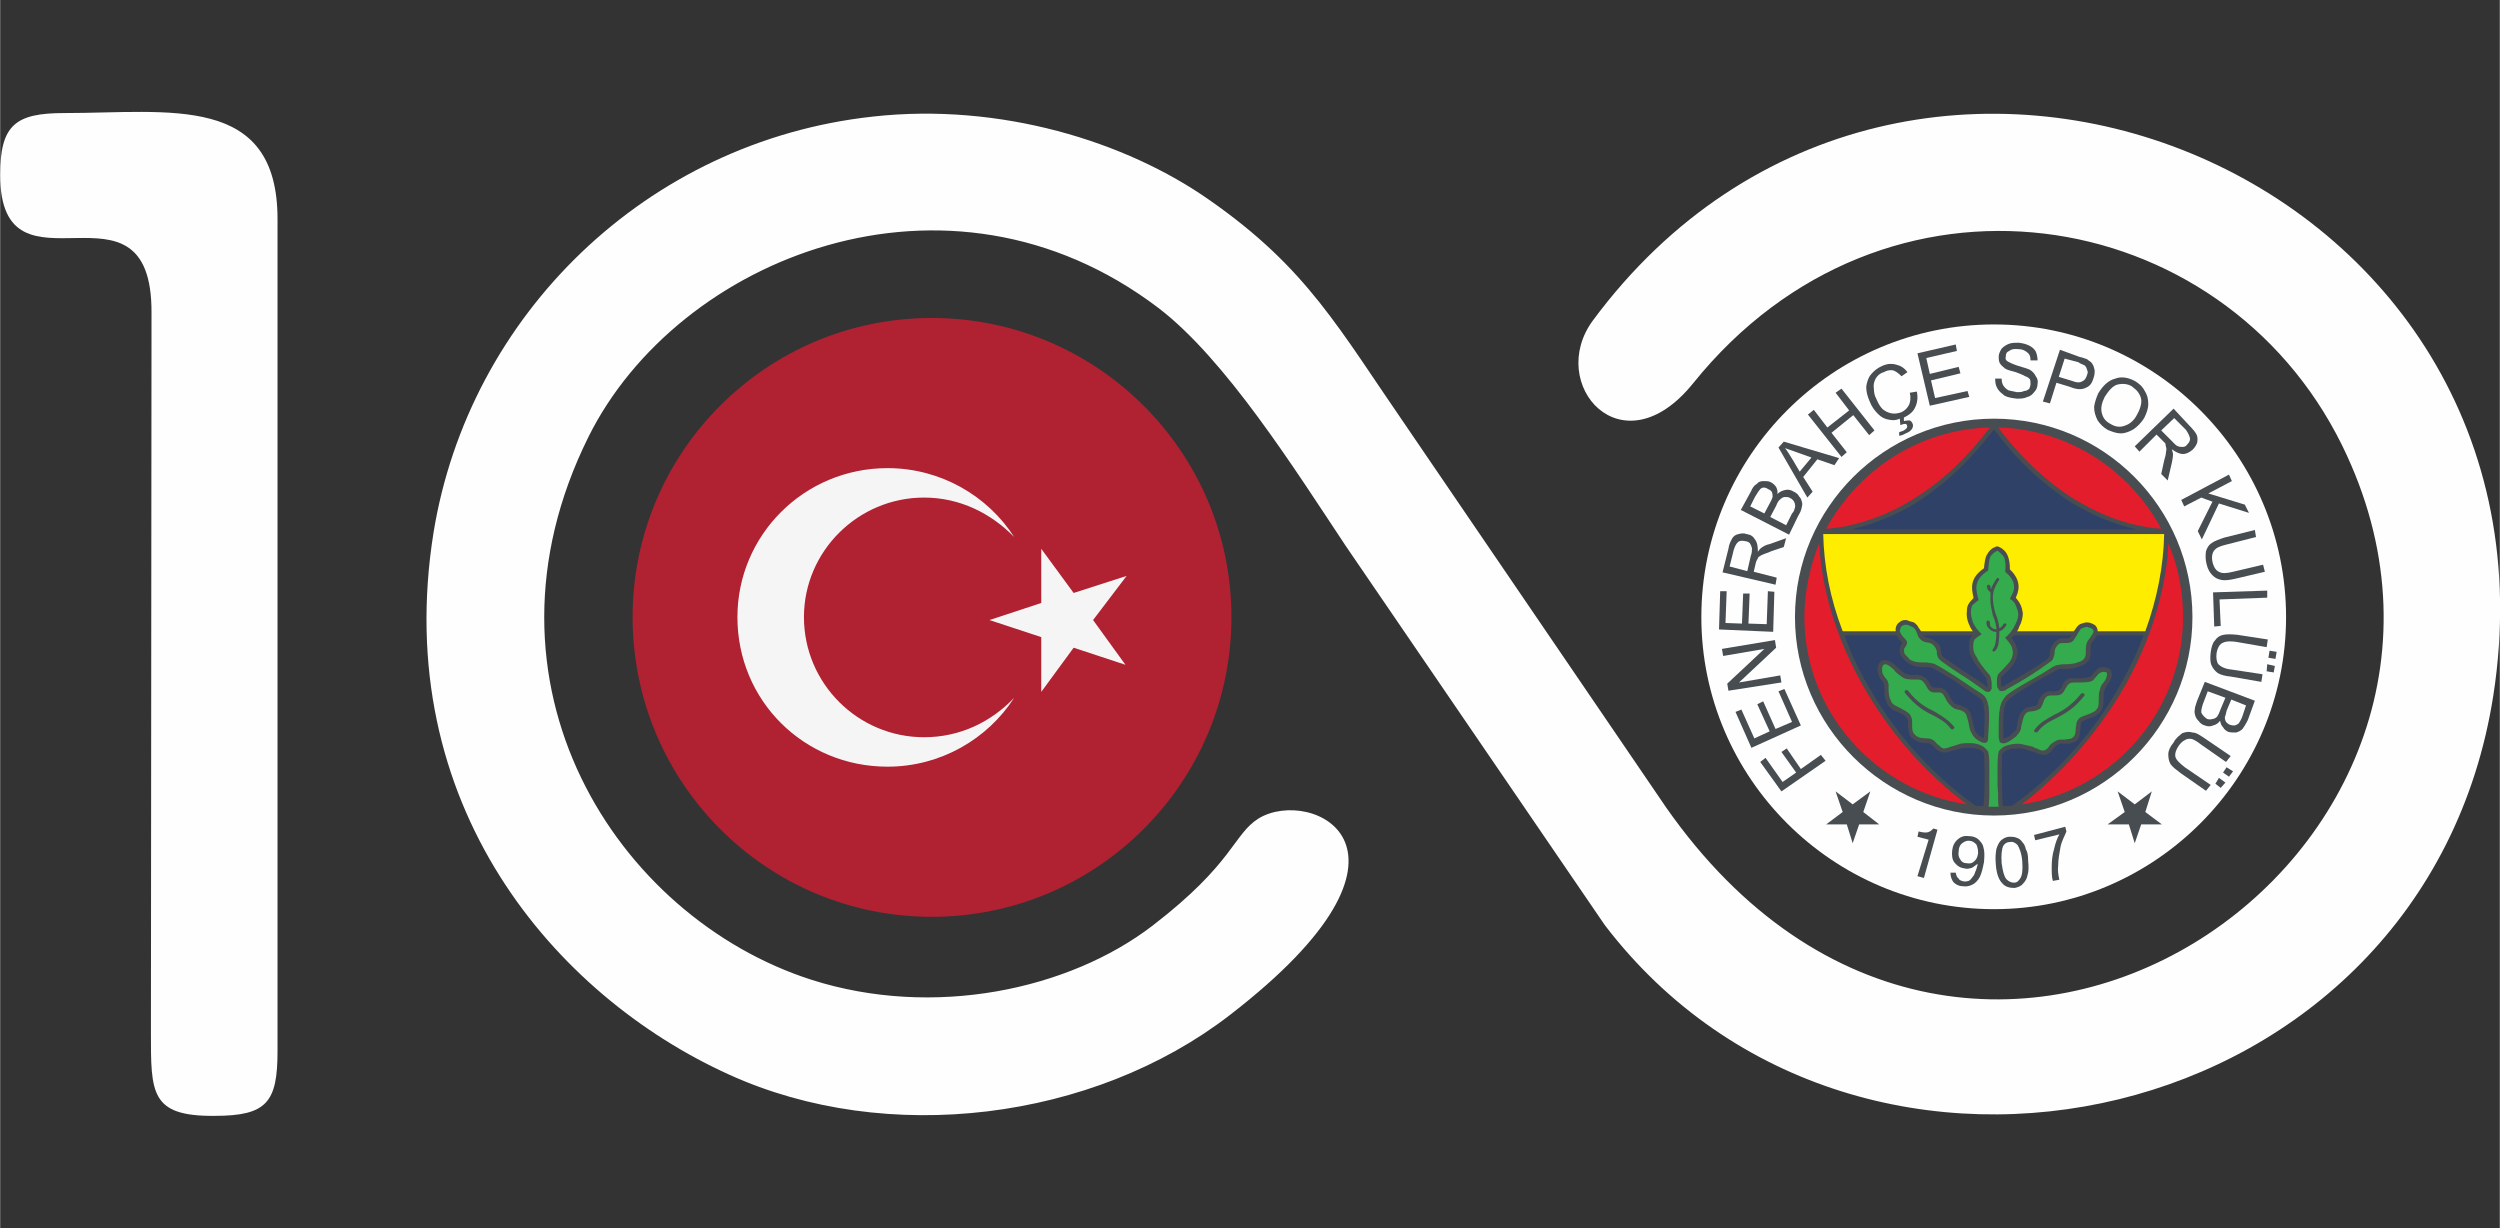 <?xml version="1.0" encoding="UTF-8"?>
<!DOCTYPE svg PUBLIC "-//W3C//DTD SVG 1.1//EN" "http://www.w3.org/Graphics/SVG/1.1/DTD/svg11.dtd">
<!-- Creator: CorelDRAW X8 -->
<svg xmlns="http://www.w3.org/2000/svg" xml:space="preserve" width="41.109mm" height="20.198mm" version="1.1" style="shape-rendering:geometricPrecision; text-rendering:geometricPrecision; image-rendering:optimizeQuality; fill-rule:evenodd; clip-rule:evenodd"
viewBox="0 0 4245 2086"
 xmlns:xlink="http://www.w3.org/1999/xlink">
 <rect x="0" y="0" width="4245" height="2086" fill="#333333" stroke="none"/>
 <defs>
  <style type="text/css">
   <![CDATA[
    .str0 {stroke:#1C1B17;stroke-width:7.869}
    .fil9 {fill:none}
    .fil4 {fill:#2F4167}
    .fil6 {fill:#34AB4D}
    .fil2 {fill:#484D51}
    .fil7 {fill:#B02132}
    .fil3 {fill:#E41D2C}
    .fil10 {fill:whitesmoke}
    .fil1 {fill:#FEFEFE}
    .fil0 {fill:#FEFEFE}
    .fil5 {fill:#FFED00}
    .fil8 {fill:#1C1B17;fill-opacity:0}
   ]]>
  </style>
   <clipPath id="id0">
    <path d="M1582 1494c223,0 409,-163 441,-378l0 0c-32,215 -218,378 -441,378zm445 -397l0 0c1,-15 3,-32 3,-49 0,17 -2,34 -3,49z"/>
   </clipPath>
   <clipPath id="id1">
    <path d="M1582 1494c223,0 409,-163 441,-378l0 0c-32,215 -218,378 -441,378zm445 -397l0 0c1,-15 3,-32 3,-49 0,17 -2,34 -3,49z"/>
   </clipPath>
   <clipPath id="id2">
    <path d="M1582 1494c223,0 409,-163 441,-378l0 0c-32,215 -218,378 -441,378zm445 -397l0 0c1,-15 3,-32 3,-49 0,17 -2,34 -3,49z"/>
   </clipPath>
 </defs>
 <g id="Katman_x0020_1">
  <path class="fil0" d="M1482 198c-385,42 -686,338 -746,706 -74,462 206,787 502,921 268,122 618,78 850,-101 367,-283 139,-389 49,-334 -43,27 -42,76 -180,182 -142,109 -372,158 -579,92 -331,-106 -587,-503 -379,-922 151,-304 610,-491 968,-219 114,87 231,273 318,404l440 644c432,566 1393,353 1509,-390 138,-891 -999,-1352 -1529,-637 -80,108 49,257 170,107 325,-404 898,-309 1102,105 340,691 -628,1359 -1148,615l-439 -644c-118,-171 -170,-271 -336,-387 -142,-100 -356,-166 -572,-142z"/>
  <path class="fil0" d="M0 297c0,225 258,-17 257,234l-1 1223c0,102 -1,142 108,141 89,0 107,-23 107,-110l0 -1413c0,-214 -184,-180 -362,-180 -83,0 -109,20 -109,105z"/>
  <path class="fil1" d="M3386 1544c273,0 496,-223 496,-496 0,-274 -223,-497 -496,-497 -274,0 -497,223 -497,497 0,273 223,496 497,496z"/>
  <path class="fil2" d="M3386 1385c186,0 337,-152 337,-337 0,-186 -151,-337 -337,-337 -186,0 -338,151 -338,337 0,185 152,337 338,337z"/>
  <path class="fil3" d="M3101 898c54,-99 157,-169 278,-172 -36,48 -80,91 -131,122 -30,19 -63,33 -98,42 -16,4 -32,7 -49,8l0 0z"/>
  <path class="fil3" d="M3340 1366c-155,-23 -276,-157 -276,-318 0,-44 10,-87 25,-125 1,7 1,16 2,23 8,79 37,160 81,233 43,72 101,137 168,187z"/>
  <path class="fil3" d="M3682 923c17,38 25,81 25,125 0,161 -120,295 -274,318 66,-50 123,-115 167,-187 45,-74 73,-157 81,-236 0,-7 1,-14 1,-20z"/>
  <path class="fil3" d="M3393 726c120,3 224,73 277,172 -14,-1 -27,-3 -41,-6 -37,-8 -73,-24 -106,-44 -50,-31 -94,-74 -130,-122l0 0z"/>
  <path class="fil4" d="M3144 899l484 0c-39,-9 -75,-24 -108,-44 -53,-33 -98,-77 -134,-126 -37,49 -82,93 -134,126 -33,20 -70,35 -108,44l0 0z"/>
  <path class="fil4" d="M3221 1079l-89 0c12,34 28,66 47,97 44,75 105,142 175,192 5,1 10,1 14,1 3,-16 2,-87 1,-90 -3,-3 -6,-6 -10,-7 -4,-1 -9,-2 -15,-2 -5,0 -9,0 -14,1 -4,1 -9,2 -15,4 -5,2 -9,3 -14,3 -4,0 -8,-2 -14,-6 -1,-1 -1,-2 -2,-3 -4,-4 -8,-7 -12,-7 -6,0 -10,-1 -15,-2 -4,-2 -8,-4 -12,-7 -6,-7 -6,-18 -6,-25 0,-4 0,-6 -1,-7 -1,-3 -4,-5 -8,-8 -5,-2 -10,-5 -14,-6 -7,-4 -12,-9 -14,-16 -3,-6 -3,-13 -3,-20 0,-3 0,-5 -1,-8 0,-2 0,-4 -1,-5l-1 0c-1,-3 -5,-5 -6,-9 -1,-3 -3,-7 -3,-13 0,-4 2,-8 3,-10 2,-3 6,-5 9,-5 9,0 17,7 22,12 0,1 1,1 1,1 2,2 5,5 8,7 2,2 5,4 8,4 5,2 9,2 13,1 0,0 0,0 0,0 6,0 12,1 15,4 5,2 8,6 10,12 4,6 6,6 11,6 2,0 3,0 5,0 10,1 13,6 17,13 0,1 1,3 2,4 1,3 3,5 5,7 1,1 2,3 3,3 2,1 4,2 6,2 3,1 6,2 12,5 4,2 6,6 8,9 1,4 2,8 3,11 2,8 3,14 5,20 4,5 7,9 15,11 0,0 0,-1 0,-2 1,-24 2,-39 0,-49 -1,-9 -3,-14 -8,-17 -15,-10 -30,-20 -44,-30 -13,-8 -27,-16 -36,-21 -2,0 -4,-1 -6,-1 -2,0 -4,0 -6,0 -1,0 -2,0 -2,0 -9,0 -18,-1 -27,-7 -6,-4 -10,-9 -13,-14 -2,-5 -2,-10 1,-16 0,0 1,-1 1,-2 1,-2 2,-2 0,-4 -3,-2 -6,-6 -7,-9 0,0 -1,-1 -1,-2l0 0z"/>
  <path class="fil4" d="M3349 1079l-83 0c1,3 5,3 8,4 3,1 7,2 10,4 3,2 5,4 8,7 2,2 3,6 4,11 0,1 0,2 0,3 1,4 1,6 5,9 17,11 32,22 46,31 10,6 20,12 27,19l0 0c0,0 1,0 1,0 0,-2 0,-4 -1,-7 0,-3 -1,-6 -1,-8 -12,-15 -20,-25 -24,-33 -5,-9 -6,-17 -5,-26 0,-4 1,-8 3,-11 1,-1 2,-2 2,-3z"/>
  <path class="fil4" d="M3518 1079l-98 0c-2,2 -3,3 -4,5 3,4 5,7 7,11 2,5 3,9 3,14 -1,8 -4,16 -10,23 -5,6 -11,12 -17,17 -1,2 -1,5 -1,8 0,3 0,6 1,9 0,0 0,0 0,0 1,0 1,0 1,0 0,0 0,0 0,0l0 0c2,-1 6,-3 11,-6 18,-11 42,-24 65,-40 2,-2 3,-4 4,-6 1,-1 1,-4 1,-7 0,-4 2,-8 4,-11 2,-5 5,-7 8,-9 5,-3 9,-3 14,-3 4,0 7,0 8,-2 1,-1 2,-2 3,-3l0 0z"/>
  <path class="fil4" d="M3401 1369c5,0 11,0 16,-1 71,-50 132,-117 176,-192 18,-31 35,-63 47,-97l-79 0c-1,2 -2,3 -3,5 -2,3 -4,5 -6,7 -2,4 -2,9 -2,14 0,10 0,20 -17,26 -5,2 -9,3 -13,4 -4,1 -8,1 -13,1 -4,0 -7,0 -10,0 -2,1 -5,2 -8,4 -5,3 -13,7 -20,11 -21,12 -45,26 -57,36 -5,4 -7,9 -9,17 -1,10 -2,24 -1,47 0,3 0,4 0,4 0,0 2,-1 4,-2 4,-1 8,-4 12,-8 3,-3 5,-5 6,-6 0,-1 0,-4 1,-5 1,-10 4,-25 13,-30 4,-3 8,-4 12,-4 3,-1 6,-1 8,-2 1,0 3,-3 3,-7 4,-7 8,-17 21,-17 2,0 3,0 5,0 5,0 10,0 14,-7 2,-7 5,-10 9,-13 3,-2 8,-3 14,-2 1,0 2,0 3,0 4,0 14,0 19,-2 3,0 4,-1 6,-3 1,-2 2,-2 3,-4 0,-1 1,-1 2,-2 4,-5 7,-8 15,-8 3,0 6,1 9,2 3,2 5,5 5,10 0,3 -1,8 -3,11 -2,4 -5,8 -7,11l0 0c-1,1 -2,3 -3,7 -1,3 -1,7 -1,11 0,6 0,13 -2,18 -3,6 -6,10 -14,14 -3,1 -5,2 -8,3 -6,2 -11,4 -14,7 0,1 -1,4 -1,8 -1,9 -1,19 -8,24 -4,2 -7,3 -12,4 -4,0 -9,0 -14,0 -2,0 -4,1 -7,3 -3,2 -6,6 -8,9 -10,11 -18,7 -28,3 -2,-1 -4,-2 -7,-2 -3,-1 -6,-3 -11,-4 -4,-1 -8,-1 -12,-1 -5,0 -11,0 -15,2 -4,1 -8,3 -11,7 -1,5 -1,56 0,67 0,7 0,14 1,22l0 0z"/>
  <path class="fil5" d="M3675 907l-579 0c1,54 12,110 33,165l90 0c0,0 0,0 0,0 0,-2 0,-3 0,-5 1,-5 3,-8 6,-10 3,-3 7,-4 10,-4 2,0 4,0 5,1 3,1 6,2 10,3 4,3 6,5 8,9 2,3 3,4 4,6l88 0c-3,-4 -5,-8 -7,-13 -3,-7 -4,-15 -3,-22 0,-5 1,-9 4,-13 1,-2 4,-5 7,-8 0,-1 0,-1 0,-2 -3,-14 -7,-32 18,-49 1,-10 2,-18 5,-23 4,-7 8,-11 16,-14l3 0c7,3 13,8 16,15 3,7 4,14 4,24 22,21 14,39 10,48 2,3 5,6 7,10 3,5 4,11 5,16 0,7 -2,16 -6,23 -1,3 -2,6 -4,8l97 0c0,-1 1,-2 2,-3 2,-4 5,-7 8,-9 2,-1 6,-2 10,-3 2,0 5,0 8,1 3,1 5,2 8,4 2,2 4,6 4,9 0,1 0,1 0,1l81 0c20,-55 31,-111 32,-165l0 0z"/>
  <path class="fil6" d="M3394 1370c-3,0 -5,0 -8,0 -3,0 -6,0 -9,0 0,-4 1,-12 1,-15 0,-9 0,-20 0,-28 0,-2 0,-3 0,-5 0,-8 0,-18 0,-26 0,-9 -1,-16 -2,-20l-1 -1c-4,-5 -8,-8 -13,-10 -5,-2 -11,-3 -17,-3 -6,0 -11,0 -16,1 -5,2 -10,3 -16,5 -5,2 -8,3 -12,3 -2,0 -5,-1 -8,-5 -1,-1 -2,-1 -3,-2 -4,-5 -9,-10 -17,-10 -5,0 -9,-1 -12,-1 -4,-1 -7,-3 -9,-5 -6,-5 -5,-14 -5,-20 0,-4 0,-8 -2,-11 -1,-4 -5,-7 -10,-10 -5,-3 -11,-6 -15,-8 -5,-2 -8,-5 -10,-11 -2,-4 -3,-11 -3,-16 0,-4 0,-7 0,-10 -1,-4 -2,-7 -4,-9l0 0c-2,-2 -4,-5 -5,-7 -2,-3 -2,-5 -2,-10 0,-2 0,-4 1,-5 1,-2 3,-3 4,-3 5,0 11,6 16,10 0,1 0,1 1,2 2,2 5,5 8,7 4,3 7,5 11,6 6,1 11,1 15,1 0,0 0,0 1,0 5,0 8,0 11,2 2,2 4,4 7,9 5,11 10,11 17,11 1,0 3,0 5,0 5,0 7,3 10,9 1,1 1,2 2,4 2,3 4,6 6,8 2,2 4,4 6,5 2,2 4,2 7,3 2,0 6,1 11,4 1,1 3,3 4,5 1,3 2,7 3,10 2,8 2,15 6,21 3,7 9,12 18,16 5,1 7,1 9,-2 1,-2 1,-5 1,-8 2,-24 2,-39 1,-50 -2,-12 -5,-18 -12,-23 -15,-9 -30,-20 -44,-29 -14,-9 -27,-17 -37,-22l-1 0c-3,-1 -5,-1 -7,-1 -2,-1 -4,-1 -7,-1 0,0 -1,0 -2,0 -8,0 -16,0 -24,-5 -3,-4 -7,-7 -9,-10 -1,-4 -1,-7 0,-10 1,0 1,-1 2,-2 3,-6 4,-8 -2,-14 -2,-2 -4,-4 -5,-6 -2,-3 -3,-5 -3,-7 0,-1 1,-2 1,-3 0,-2 1,-4 3,-5 1,-1 3,-2 6,-2 0,0 1,0 3,0 2,1 5,2 7,3 3,1 5,3 7,6 1,3 2,4 3,7 1,2 1,4 2,5 5,7 9,8 14,9 3,0 5,1 8,2 2,2 4,3 5,5 2,2 3,5 4,8 0,1 0,3 0,4 1,4 1,8 8,13 16,12 32,22 46,31 10,7 19,13 27,19 1,1 2,1 4,2 1,0 2,0 4,0 1,-1 2,-2 3,-3 0,-1 0,-1 1,-2 0,-3 0,-7 0,-11 -1,-4 -1,-9 -3,-12 -12,-14 -19,-23 -23,-32 -5,-7 -6,-14 -5,-22 0,-2 1,-5 2,-7 4,-4 8,-6 12,-9 -6,-6 -12,-13 -15,-21 -2,-6 -4,-13 -3,-19 0,-3 1,-6 2,-9 3,-3 7,-6 11,-9 -2,-7 -4,-14 -4,-22 1,-13 10,-22 20,-28 1,-8 1,-17 4,-24 3,-4 6,-7 12,-10 4,3 8,7 11,11 3,8 3,16 2,25 7,6 15,14 15,25 1,8 -4,14 -7,21 5,3 8,6 10,11 2,5 4,10 4,13 1,7 -2,14 -5,20 -4,9 -10,16 -17,22 4,5 8,9 11,15 1,3 2,7 2,10 0,7 -3,14 -8,19 -5,6 -11,12 -16,17 -3,4 -3,9 -3,13 0,4 0,8 1,11 0,0 1,1 1,1 1,2 2,4 3,4 2,1 4,1 6,0 1,0 1,0 2,0 4,-3 8,-5 10,-6 20,-11 43,-25 66,-42 3,-2 6,-4 7,-8 1,-3 2,-6 2,-10 0,-3 1,-5 2,-7 2,-4 5,-6 6,-7 2,-1 6,-1 9,-1 6,0 13,0 16,-6 2,-2 2,-4 4,-6 1,-2 3,-5 4,-7 2,-3 3,-5 5,-6 3,-1 5,-2 7,-2 2,-1 4,0 6,1 2,0 3,1 5,2 1,1 2,2 2,4 0,1 0,1 0,1 -1,3 -2,5 -4,7 -1,2 -2,4 -4,6 -5,6 -5,13 -5,19 0,8 0,15 -11,19 -6,2 -9,3 -12,3 -4,1 -8,1 -12,1 -4,0 -7,0 -10,1 -5,0 -8,2 -12,4 -5,3 -12,8 -19,12 -21,12 -47,26 -59,36 -5,6 -9,11 -11,22 -2,10 -2,25 -2,49 1,7 2,10 6,10 3,1 6,0 10,-2 4,-2 9,-6 13,-9 4,-4 7,-8 8,-11 1,-2 1,-3 1,-5 2,-8 4,-22 10,-25 3,-2 6,-2 9,-2 4,-1 7,-1 10,-3 5,-1 6,-6 8,-10 2,-7 5,-14 13,-14 1,0 3,0 5,0 9,0 15,0 20,-11 3,-5 4,-7 7,-9l0 0c2,-2 6,-2 10,-2 1,0 1,0 2,0 5,0 15,0 21,-1 6,-1 8,-3 10,-6 1,-2 3,-2 3,-4 1,0 2,-1 2,-2 3,-3 6,-5 10,-5 2,0 3,0 5,1 1,0 1,1 1,3 0,2 -1,5 -2,8 -2,3 -3,6 -6,8l1 0c-3,2 -4,6 -5,10 -2,5 -2,10 -2,14 0,5 0,11 -1,15 -2,5 -5,8 -10,10 -2,1 -4,2 -7,3 -7,3 -14,4 -17,9 -3,3 -3,8 -4,13 0,7 -1,15 -5,17 -1,2 -5,3 -8,3 -4,1 -8,1 -13,1 -3,0 -7,1 -11,4 -4,2 -8,6 -10,10 -7,7 -12,5 -19,1 -2,0 -4,-1 -7,-3 -4,-1 -8,-2 -13,-3 -4,-1 -8,-2 -13,-2 -6,0 -12,1 -18,3 -5,1 -10,5 -14,10l0 1c-2,6 -2,23 -2,39 0,2 0,5 0,7 0,7 0,16 1,24 0,2 0,5 0,7 0,4 0,12 1,16l0 0z"/>
  <path class="fil2" d="M3394 986c-3,4 -5,9 -7,13 -1,2 -1,4 -2,6 0,0 0,0 0,1 0,2 -1,4 -1,7 0,11 2,21 5,30 3,7 5,15 6,23 0,0 0,1 0,1 2,-1 5,-3 7,-7 1,-1 2,-2 4,-1 2,1 1,3 0,4 -3,5 -7,8 -11,9 0,6 0,11 -1,17 0,6 -2,11 -5,15 -1,2 -3,3 -5,2 -2,-1 0,-3 1,-5 2,-3 4,-8 4,-13 1,-5 1,-10 1,-15 -2,0 -5,0 -6,-1 -3,-1 -5,-3 -7,-5 -3,-3 -4,-7 -4,-10 1,-2 1,-4 3,-3 3,0 3,2 3,3 0,3 0,5 1,7 2,2 4,3 5,4 2,0 4,1 5,1 0,-1 0,-2 0,-3 -1,-7 -3,-15 -6,-21 -2,-10 -5,-20 -4,-32 0,-3 0,-5 0,-7 -1,-1 -2,-2 -3,-3 -2,-1 -2,-3 -3,-6 0,-1 0,-3 2,-4 3,0 3,1 4,3 0,2 0,3 1,4 0,0 0,0 0,0 1,-1 1,-2 1,-3 2,-4 5,-9 8,-14 1,-1 2,-2 4,-1 1,1 1,3 0,4l0 0z"/>
  <path class="fil2" d="M3539 1182c-18,23 -35,31 -48,38 -12,6 -22,11 -31,23 -1,1 -3,1 -5,0 -1,-1 -1,-3 0,-4 10,-13 21,-18 33,-25 13,-6 29,-15 46,-36 1,-1 3,-1 5,0 1,1 1,3 0,4z"/>
  <path class="fil2" d="M3240 1173c17,22 32,29 46,36 11,7 22,13 32,25 1,1 1,3 -1,4 -1,1 -3,1 -4,0 -9,-12 -19,-17 -30,-23 -15,-7 -30,-16 -48,-38 -1,-1 -1,-3 0,-4 1,-2 4,-1 5,0l0 0z"/>
  <polygon class="fil2" points="3768,1321 3779,1329 3771,1338 3762,1331 "/>
  <polygon class="fil2" points="3781,1303 3792,1310 3785,1319 3775,1312 "/>
  <path class="fil2" d="M3754 1333l-8 10 -43 -30c-8,-6 -13,-10 -17,-15 -3,-5 -4,-11 -4,-17 0,-6 3,-13 9,-20 4,-8 10,-12 15,-16 6,-2 11,-3 17,-1 7,0 13,5 21,10l44 30 -8 10 -43 -30c-6,-5 -12,-8 -15,-9 -5,-1 -9,0 -12,2 -4,2 -7,5 -10,9 -5,7 -7,14 -6,19 1,5 7,11 16,18l44 30 0 0z"/>
  <polygon class="fil2" points="3850,1128 3863,1131 3861,1142 3849,1140 "/>
  <polygon class="fil2" points="3854,1105 3866,1107 3864,1119 3852,1117 "/>
  <path class="fil2" d="M3842 1145l-2 13 -52 -9c-10,-1 -17,-3 -22,-6 -4,-3 -8,-7 -11,-14 -2,-5 -2,-13 -1,-21 1,-8 3,-16 7,-20 4,-6 9,-9 15,-10 5,-1 13,-1 23,0l52 8 -2 13 -52 -9c-8,-1 -13,-1 -18,0 -3,1 -7,2 -10,6 -2,3 -4,7 -5,13 -1,8 0,15 3,19 4,4 11,8 22,9l53 8 0 0z"/>
  <polygon class="fil2" points="3758,1006 3850,1003 3850,1015 3769,1018 3771,1063 3760,1064 "/>
  <path class="fil2" d="M3843 959l3 12 -51 12c-9,2 -17,3 -22,2 -6,-1 -11,-3 -16,-8 -4,-4 -8,-10 -10,-19 -2,-8 -2,-15 -1,-22 2,-6 5,-11 10,-14 4,-3 12,-6 21,-9l52 -13 2 12 -51 13c-8,2 -13,4 -16,6 -4,3 -6,6 -7,10 -1,4 -1,8 0,13 2,9 6,15 11,17 5,3 12,3 24,0l51 -12 0 0z"/>
  <polygon class="fil2" points="3704,849 3785,806 3790,817 3750,838 3812,857 3819,871 3768,855 3739,916 3732,902 3757,852 3738,845 3709,860 "/>
  <path class="fil2" d="M3388 643l11 0c0,5 1,9 3,12 2,3 5,6 9,8 4,1 9,2 14,3 4,0 9,0 12,-2 4,0 7,-2 9,-4 1,-3 2,-5 2,-8 0,-2 0,-6 -1,-8 -2,-2 -4,-4 -8,-5 -3,-2 -8,-4 -16,-7 -8,-2 -15,-4 -18,-6 -4,-3 -7,-6 -9,-9 -2,-4 -2,-7 -2,-11 0,-5 2,-9 5,-14 3,-3 7,-6 12,-8 5,-2 11,-2 17,-2 7,1 12,2 18,5 4,2 8,5 11,10 2,5 3,10 3,15l-12 0c0,-6 -1,-10 -5,-13 -3,-3 -8,-6 -15,-6 -7,-1 -13,0 -16,3 -5,2 -6,5 -6,10 -1,3 0,5 2,7 3,2 9,5 18,8 10,3 17,5 21,7 5,3 8,7 10,11 3,4 4,8 3,13 0,5 -2,10 -5,13 -3,4 -7,8 -12,9 -6,3 -12,3 -18,3 -9,-1 -15,-2 -21,-5 -5,-4 -9,-7 -12,-12 -3,-5 -4,-10 -4,-17l0 0z"/>
  <polygon class="fil2" points="3277,689 3256,600 3321,585 3323,596 3271,608 3277,635 3326,623 3329,634 3279,646 3286,676 3341,664 3344,674 "/>
  <path class="fil2" d="M3252 692c4,-8 5,-17 3,-27l-12 2c2,8 1,15 -1,20 -3,6 -7,10 -13,13 -6,2 -11,3 -17,2 -5,-1 -10,-3 -15,-7 -5,-5 -8,-11 -11,-18 -3,-5 -4,-12 -4,-17 -1,-6 0,-11 3,-17 3,-5 7,-9 14,-11 5,-3 11,-4 16,-3 5,2 9,5 14,10l10 -7c-6,-8 -12,-11 -20,-13 -8,-2 -16,-1 -24,3 -7,3 -13,8 -18,14 -5,6 -7,14 -8,21 0,8 2,16 6,25 3,8 8,15 14,21 6,6 12,9 20,10 5,1 11,1 17,-2l1 11c3,-1 5,-2 7,-2 1,0 2,0 2,0 1,0 2,1 2,2 3,5 -5,9 -7,10 -1,0 -3,1 -6,2l0 6c3,0 8,-2 11,-4 6,-2 9,-5 11,-8 2,-4 2,-7 0,-10 -1,-2 -2,-3 -4,-4 -2,0 -5,0 -10,1l0 -6c0,0 0,0 0,0 9,-4 16,-10 19,-17l0 0z"/>
  <polygon class="fil2" points="3127,776 3070,704 3080,696 3103,726 3140,697 3117,667 3127,660 3183,731 3174,739 3147,705 3110,735 3136,768 "/>
  <polygon class="fil2" points="3146,1366 3176,1344 3164,1379 3191,1400 3157,1400 3146,1432 3136,1400 3101,1400 3129,1379 3117,1344 "/>
  <path class="fil2" d="M3456 1427l-2 -9 53 -14 2 8c-3,8 -8,16 -10,26 -2,11 -4,22 -4,32 -1,8 0,15 2,24l-11 2c-2,-6 -2,-14 -2,-24 0,-10 1,-20 4,-30 2,-9 5,-18 9,-25l-41 10 0 0z"/>
  <path class="fil2" d="M3267 1491l-11 -3 19 -62 -19 -5 2 -9c12,3 18,3 25,-5l7 2 -23 82z"/>
  <polygon class="fil2" points="3625,1366 3596,1344 3608,1379 3579,1400 3615,1400 3625,1432 3636,1400 3671,1400 3643,1379 3654,1344 "/>
  <polygon class="fil2" points="3100,1292 3025,1344 2989,1294 2998,1287 3027,1328 3050,1312 3025,1277 3034,1271 3058,1306 3092,1282 "/>
  <polygon class="fil2" points="3011,1073 2919,1069 2921,1004 2932,1004 2930,1058 2958,1059 2960,1008 2971,1008 2969,1059 3000,1060 3002,1004 3013,1005 "/>
  <polygon class="fil2" points="3025,1159 2935,1173 2933,1161 2996,1102 2926,1114 2924,1102 3014,1087 3016,1100 2953,1159 3023,1147 "/>
  <polygon class="fil2" points="3058,1232 2974,1270 2947,1209 2957,1205 2979,1254 3005,1242 2984,1196 2994,1191 3015,1238 3043,1226 3020,1174 3030,1170 "/>
  <path class="fil2" d="M3389 1467c-1,-11 0,-19 1,-25 2,-6 4,-11 8,-15 4,-3 8,-6 15,-6 4,0 8,0 12,2 4,1 7,4 9,7 3,3 5,7 6,12 3,5 4,11 4,20 1,10 1,18 -1,24 -1,6 -4,11 -8,15 -3,4 -9,6 -14,7 -9,0 -16,-2 -21,-8 -6,-6 -10,-17 -11,-33zm10 -1c2,14 4,22 8,27 4,4 8,6 13,6 5,0 8,-3 11,-8 3,-5 4,-14 3,-28 -1,-14 -5,-23 -8,-28 -4,-4 -8,-6 -13,-5 -5,0 -8,2 -11,6 -3,6 -4,16 -3,30l0 0z"/>
  <path class="fil2" d="M3312 1482l9 0c1,5 2,8 5,10 1,3 5,4 9,5 3,0 5,0 8,-1 2,-1 5,-4 6,-6 2,-2 4,-5 5,-9 2,-4 3,-8 4,-12 0,-1 0,-1 0,-2 -3,2 -6,5 -10,7 -4,1 -8,2 -11,1 -8,-1 -13,-4 -18,-10 -4,-5 -5,-12 -4,-21 1,-8 4,-14 10,-19 6,-5 12,-6 19,-5 6,0 11,2 15,5 4,4 8,8 9,14 2,6 2,14 1,25 -2,10 -4,19 -7,25 -3,6 -8,11 -12,13 -6,3 -11,4 -17,3 -7,0 -12,-3 -16,-7 -3,-4 -5,-10 -5,-16l0 0zm47 -33c0,-6 -1,-11 -3,-15 -3,-3 -7,-6 -11,-6 -5,-1 -9,1 -13,4 -4,3 -6,8 -6,14 -1,5 0,10 3,14 2,4 6,6 11,6 5,1 9,0 12,-3 4,-3 6,-7 7,-14z"/>
  <path class="fil2" d="M3069 845l-49 -85 9 -10 94 28 -8 12 -29 -10 -24 30 16 25 -9 10zm-13 -44l20 -24c0,0 -39,-14 -45,-16 5,5 25,40 25,40l0 0z"/>
  <path class="fil2" d="M3038 908l-82 -42 17 -31c3,-7 6,-11 10,-13 3,-4 7,-5 12,-5 4,0 9,0 12,2 4,2 7,5 9,8 2,4 3,8 2,12 4,-4 9,-6 14,-7 5,-1 9,0 14,3 4,2 7,4 9,8 3,3 4,6 5,10 1,3 0,7 -1,11 -1,4 -3,8 -6,13l-15 31 0 0zm-5 -16l10 -20c3,-3 4,-6 4,-7 1,-3 2,-5 1,-8 0,-2 -1,-4 -2,-6 -2,-2 -3,-4 -6,-5 -2,-2 -6,-2 -9,-2 -3,0 -6,2 -8,4 -3,2 -5,6 -7,11l-10 19 27 14 0 0zm-37 -20l9 -17c3,-5 4,-8 5,-11 0,-3 0,-5 -1,-8 -1,-2 -3,-4 -6,-5 -3,-2 -5,-3 -8,-3 -3,0 -6,2 -7,4 -2,2 -4,6 -8,12l-8 16 24 12z"/>
  <path class="fil2" d="M3015 993l-90 -21 10 -40c1,-8 4,-13 6,-17 2,-4 6,-7 11,-8 4,-1 9,-2 14,0 7,1 11,4 14,9 4,5 5,12 5,21 2,-3 4,-5 5,-6 4,-3 9,-6 15,-7l28 -10 -4 15 -21 7c-6,3 -11,4 -15,6 -3,1 -5,3 -7,4 -1,2 -2,4 -3,6 -1,1 -1,3 -2,6l-3 13 39 10 -2 12 0 0zm-48 -23l6 -26c2,-5 2,-10 2,-13 -1,-4 -2,-6 -4,-9 -3,-2 -5,-3 -8,-3 -4,-1 -8,-1 -11,1 -4,3 -6,8 -8,14l-7 28 30 8 0 0z"/>
  <path class="fil2" d="M3625 758l66 -64 27 29c6,6 10,11 12,15 2,4 2,9 1,14 -2,5 -4,8 -8,12 -5,4 -10,7 -16,7 -6,0 -12,-3 -19,-8 1,4 2,6 2,8 0,5 -1,10 -2,15l-7 30 -11 -11 5 -23c2,-6 3,-11 3,-14 1,-4 1,-7 0,-9 0,-2 -1,-4 -1,-6 -1,-1 -3,-3 -5,-5l-10 -10 -29 29 -8 -9 0 0zm45 -27l18 18c4,4 7,8 11,9 2,1 5,1 8,1 3,0 6,-2 7,-4 3,-3 5,-6 5,-10 -1,-5 -3,-9 -7,-15l-20 -20 -22 21z"/>
  <path class="fil2" d="M3563 668c8,-13 17,-22 29,-25 10,-4 22,-2 33,4 7,4 13,9 17,17 4,6 6,13 6,22 0,8 -3,16 -7,24 -5,8 -11,14 -18,19 -7,4 -14,7 -22,7 -7,0 -15,-3 -22,-6 -7,-4 -13,-10 -17,-16 -4,-8 -6,-15 -6,-23 1,-8 4,-16 7,-23l0 0zm11 6c-5,10 -7,19 -5,27 2,9 7,15 15,19 8,5 16,6 24,3 9,-3 16,-9 21,-19 4,-7 6,-13 7,-19 1,-7 -1,-12 -4,-17 -3,-5 -7,-8 -12,-12 -7,-4 -15,-5 -24,-3 -8,2 -15,10 -22,21l0 0z"/>
  <path class="fil2" d="M3469 682l29 -88 33 12c5,1 10,3 13,4 3,3 7,4 9,8 2,3 3,6 4,11 0,3 0,8 -2,13 -2,7 -5,13 -12,16 -7,4 -16,4 -28,-1l-23 -7 -11 35 -12 -3 0 0zm27 -42l23 7c7,3 13,3 16,1 5,-2 7,-5 9,-11 1,-3 2,-6 0,-9 -1,-4 -2,-6 -5,-8 -2,-1 -6,-2 -10,-5l-23 -6 -10 31 0 0z"/>
  <path class="fil2" d="M3744 1158l85 32 -12 33c-3,6 -6,11 -9,15 -3,3 -7,5 -11,6 -5,0 -9,0 -13,-1 -4,-2 -7,-4 -9,-8 -3,-3 -4,-6 -5,-11 -3,4 -7,7 -12,8 -4,2 -9,2 -14,0 -4,-1 -8,-4 -10,-7 -3,-3 -5,-6 -6,-9 -1,-3 -2,-7 -1,-11 0,-4 2,-9 4,-15l13 -32 0 0zm5 16l-8 21c-1,3 -2,6 -2,7 -1,3 -1,6 -1,8 1,2 2,4 4,6 2,2 3,3 6,5 4,1 6,1 9,0 3,0 6,-2 8,-4 2,-3 4,-7 6,-13l8 -19 -30 -11 0 0zm40 14l-8 19c-1,5 -2,9 -3,11 0,4 1,6 2,8 2,2 4,4 7,5 3,1 5,1 8,1 3,-1 5,-2 7,-4 1,-2 4,-6 6,-12l6 -18 -25 -10 0 0z"/>
  <path class="fil7" d="M2091 1048c0,281 -228,509 -509,509 -281,0 -508,-228 -508,-509 0,-280 227,-508 508,-508 281,0 509,228 509,508z"/>
  <g>
  </g>
  <g style="clip-path:url(#id0)">
   <g>
    <polygon class="fil8" points="1582,1048 2030,1048 2030,1494 1582,1494 "/>
   </g>
  </g>
  <path class="fil9" d="M1582 1494c223,0 409,-163 441,-378l0 0c-32,215 -218,378 -441,378zm445 -397l0 0c1,-15 3,-32 3,-49 0,17 -2,34 -3,49z"/>
  <path class="fil9" d="M1582 1494c223,0 409,-163 441,-378l0 0c-32,215 -218,378 -441,378zm445 -397l0 0c1,-15 3,-32 3,-49 0,17 -2,34 -3,49z"/>
  <path class="fil9" d="M1582 1494c223,0 409,-163 441,-378l0 0c-32,215 -218,378 -441,378zm445 -397l0 0c1,-15 3,-32 3,-49 0,17 -2,34 -3,49z"/>
  <g>
  </g>
  <g style="clip-path:url(#id1)">
   <g>
   </g>
  </g>
  <path class="fil9" d="M1582 1494c223,0 409,-163 441,-378l0 0c-32,215 -218,378 -441,378zm445 -397l0 0c1,-15 3,-32 3,-49 0,17 -2,34 -3,49z"/>
  <path class="fil9" d="M1582 1494c223,0 409,-163 441,-378l0 0c-32,215 -218,378 -441,378zm445 -397l0 0c1,-15 3,-32 3,-49 0,17 -2,34 -3,49z"/>
  <path class="fil9" d="M1582 1494c223,0 409,-163 441,-378l0 0c-32,215 -218,378 -441,378zm445 -397l0 0c1,-15 3,-32 3,-49 0,17 -2,34 -3,49z"/>
  <path id="_1" class="fil9" d="M1582 1494c223,0 409,-163 441,-378l0 0c-32,215 -218,378 -441,378zm445 -397l0 0c1,-15 3,-32 3,-49 0,17 -2,34 -3,49z"/>
  <g>
  </g>
  <g style="clip-path:url(#id2)">
   <g>
    <path id="_2" class="fil9 str0" d="M1582 1048l448 446m0 -446l-448 446"/>
   </g>
  </g>
  <path class="fil9" d="M1582 1494c223,0 409,-163 441,-378l0 0c-32,215 -218,378 -441,378zm445 -397l0 0c1,-15 3,-32 3,-49 0,17 -2,34 -3,49z"/>
  <path class="fil9" d="M1582 1494c223,0 409,-163 441,-378l0 0c-32,215 -218,378 -441,378zm445 -397l0 0c1,-15 3,-32 3,-49 0,17 -2,34 -3,49z"/>
  <path class="fil9" d="M1582 1494c223,0 409,-163 441,-378l0 0c-32,215 -218,378 -441,378zm445 -397l0 0c1,-15 3,-32 3,-49 0,17 -2,34 -3,49z"/>
  <path class="fil10" d="M1507 795c90,0 170,47 215,117 -39,-40 -92,-67 -153,-67 -112,0 -204,91 -204,203 0,113 92,204 204,204 61,0 114,-26 153,-67 -45,70 -125,117 -215,117 -142,0 -255,-112 -255,-254 0,-139 113,-253 255,-253l0 0z"/>
  <polygon class="fil10" points="1768,932 1823,1007 1913,978 1856,1053 1911,1129 1823,1100 1768,1175 1768,1082 1680,1053 1768,1024 "/>
  <rect class="fil9" width="4245" height="2086"/>
 </g>
</svg>
